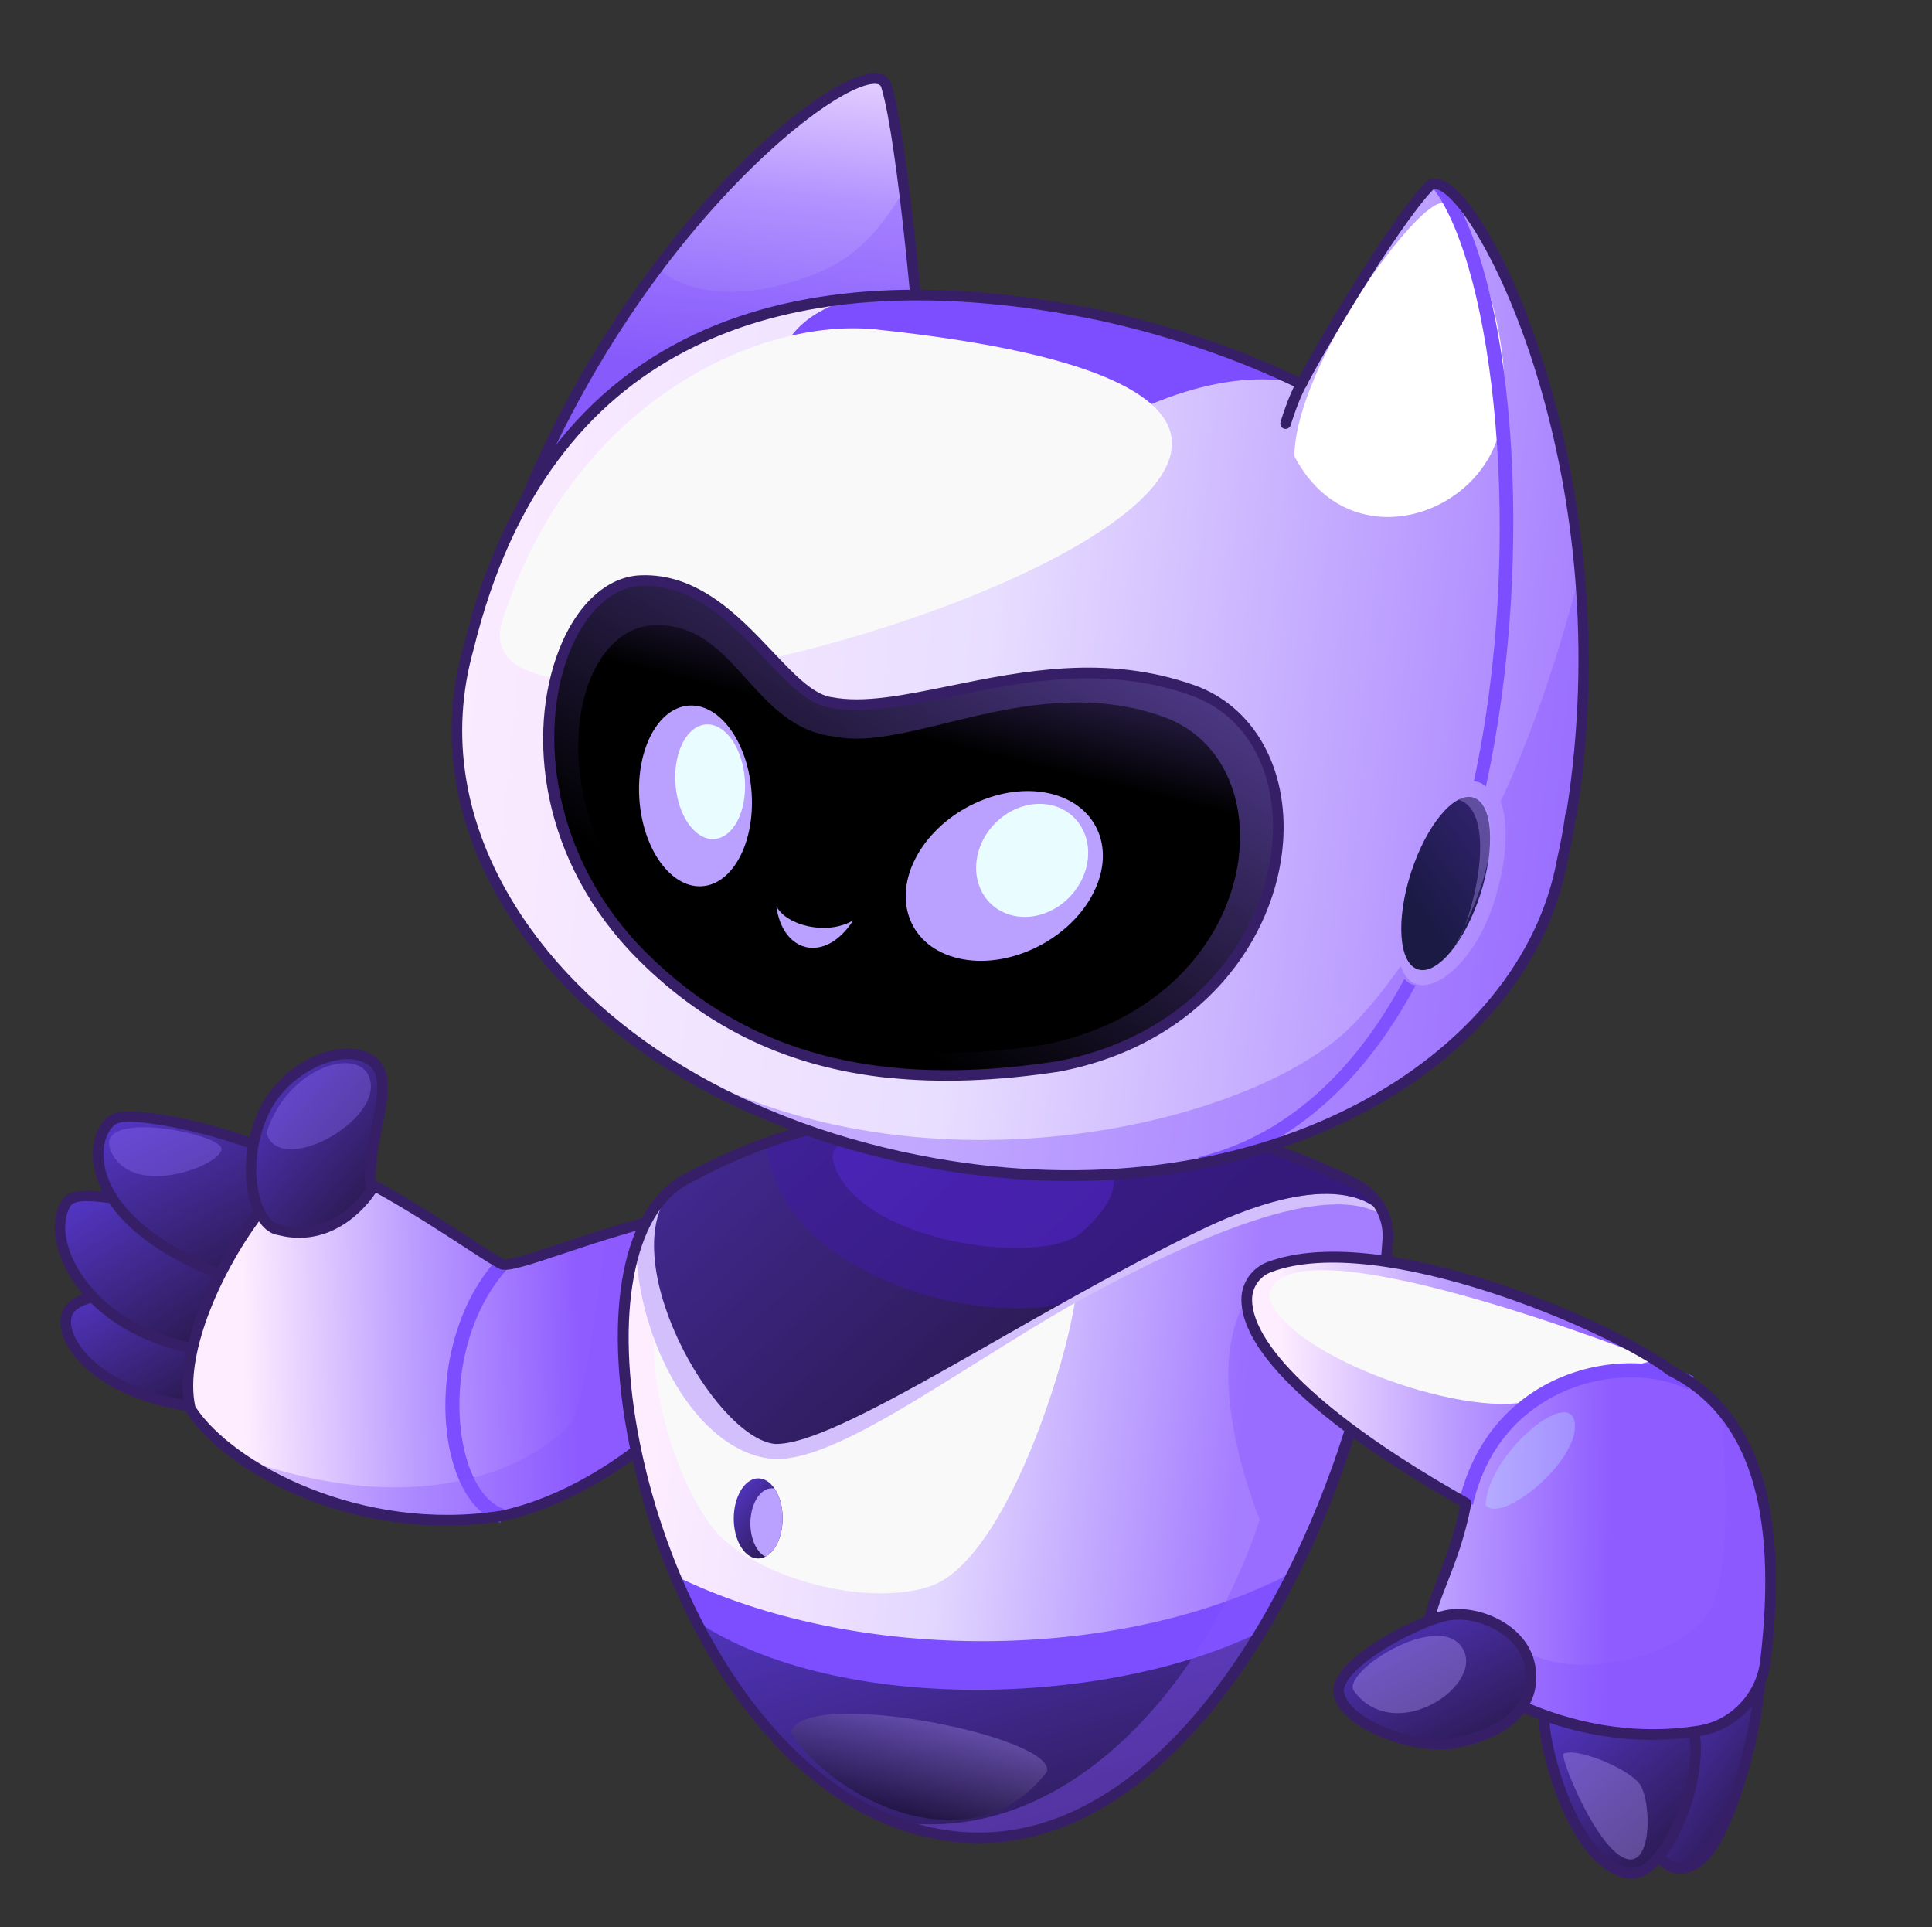 <?xml version="1.0" encoding="UTF-8"?> <svg xmlns="http://www.w3.org/2000/svg" width="382" height="381" viewBox="0 0 382 381" fill="none"><rect x="0" y="0" width="382" height="381" fill="#333333" stroke="none"/><path d="M44.599 256.313C32.908 256.091 19.429 253.948 14.29 258.216C9.694 262.022 16.762 276.24 41.31 278.404L44.6 256.301L44.599 256.313Z" fill="url(#paint0_linear_2041_524)"></path><path d="M40.096 279.351C23.741 277.622 14.368 270.334 12.319 263.747C11.506 261.138 11.992 258.765 13.621 257.403C17.878 253.87 26.806 254.369 36.251 254.886C39.03 255.044 41.896 255.198 44.624 255.252C45.207 255.239 45.66 255.745 45.661 256.326C45.649 256.906 45.168 257.363 44.586 257.363C41.82 257.318 38.931 257.148 36.139 257.001C27.506 256.521 18.59 256.036 14.97 259.03C14.007 259.831 13.775 261.328 14.34 263.12C15.753 267.648 23.075 275.733 41.419 277.364L41.432 277.365C42.007 277.426 42.424 277.928 42.375 278.504C42.314 279.079 41.811 279.508 41.235 279.459C40.856 279.419 40.489 279.38 40.11 279.34L40.096 279.351Z" fill="#371F68"></path><path d="M47.118 242.54C35.685 240.118 16.193 233.542 13.486 237.387C8.685 244.19 15.752 262.044 38.076 266.867L47.117 242.552L47.118 242.54Z" fill="url(#paint1_linear_2041_524)"></path><path d="M38.329 267.649C38.329 267.649 38.267 267.642 38.243 267.639C25.803 265.26 16.082 258.344 12.242 249.155C10.318 244.548 10.336 240.048 12.302 237.126C14.491 233.857 23.175 235.604 37.191 238.868C40.789 239.706 44.193 240.499 47.105 241.042C47.675 241.152 48.05 241.698 47.94 242.268C47.83 242.838 47.283 243.213 46.714 243.103C43.766 242.557 40.338 241.749 36.704 240.907C28.29 238.941 15.578 235.976 14.035 238.287C12.465 240.619 12.525 244.374 14.172 248.333C15.504 251.529 21.213 262.226 38.623 265.564C39.193 265.674 39.568 266.221 39.458 266.791C39.351 267.336 38.856 267.692 38.318 267.635L38.329 267.649Z" fill="#371F68"></path><path d="M59.963 230.923C50.464 224.475 26.975 219.208 22.699 221.155C17.878 223.354 14.081 240.308 43.593 251.902L59.963 230.923Z" fill="url(#paint2_linear_2041_524)"></path><path d="M43.483 252.942C43.385 252.932 43.3 252.923 43.206 252.875C21.127 244.207 18.467 232.991 18.352 228.575C18.25 224.742 19.864 221.301 22.269 220.195C27.039 218.015 51.111 223.629 60.563 230.046C61.048 230.37 61.164 231.025 60.841 231.51C60.517 231.996 59.861 232.124 59.377 231.788C50.203 225.549 26.951 220.368 23.143 222.105C21.779 222.728 20.368 225.189 20.462 228.514C20.571 232.508 23.08 242.707 43.982 250.917C44.529 251.123 44.785 251.744 44.58 252.279C44.409 252.731 43.948 252.991 43.495 252.943L43.483 252.942Z" fill="#371F68"></path><path d="M143.958 239.064C127.447 239.272 102.247 251.117 99.259 249.898C96.27 248.679 70.644 230.049 62.656 230.144C54.667 230.239 33.673 261.726 37.652 278.487C45.267 290.462 71.358 304.119 99.353 299.646C130.975 292.699 164.963 252.035 143.97 239.065L143.958 239.064Z" fill="url(#paint3_linear_2041_524)"></path><path d="M98.938 301C94.625 299.678 91.242 295.288 89.421 288.65C86.284 277.26 88.298 259.97 98.231 248.972L100.308 250.85C91.049 261.09 89.18 277.245 92.121 287.909C93.668 293.516 96.446 297.31 99.765 298.329L98.937 301.012L98.938 301Z" fill="#7C4EFF"></path><g style="mix-blend-mode:multiply" opacity="0.3"><path d="M119.646 244.026C119.119 251.343 115.616 277.097 112.885 281.162C110.142 285.226 89.775 302.48 49.417 288.873C78.676 308.011 111.227 300.939 128.551 285.083C129.842 254.629 133.324 239.956 133.324 239.956L119.656 244.039L119.646 244.026Z" fill="#8754FF"></path></g><path d="M80.376 301.177C59.581 298.977 42.68 288.37 36.762 279.061C36.698 278.967 36.648 278.851 36.623 278.737C33.989 267.622 41.784 250.053 50.856 238.433C53.56 234.971 58.678 229.154 62.641 229.103C68.3 229.046 80.856 236.88 93.229 244.918C96.296 246.912 98.946 248.64 99.658 248.925C100.647 249.166 106.067 247.389 110.85 245.792C120.518 242.559 133.751 238.145 143.945 238.011C144.143 238.007 144.349 238.054 144.51 238.17C150.072 241.603 152.383 247.117 151.185 254.115C148.044 272.585 122.474 295.647 99.564 300.683C92.946 301.739 86.493 301.824 80.364 301.175L80.376 301.177ZM38.634 278.084C45.93 289.332 71.546 303.038 99.177 298.613C122.821 293.42 146.417 269.605 149.12 253.761C150.155 247.71 148.315 243.124 143.66 240.121C133.829 240.331 120.942 244.633 111.505 247.779C103.799 250.353 100.318 251.457 98.858 250.869C97.993 250.518 95.931 249.187 92.066 246.675C83.71 241.239 68.179 231.124 62.655 231.195C60.946 231.212 57.368 233.468 52.501 239.72C44.002 250.609 36.293 267.705 38.622 278.082L38.634 278.084Z" fill="#371F68"></path><path d="M73.399 235.214C72.03 225.705 78.835 213.869 73.6 209.803C68.365 205.736 56.711 210.429 52.3 219.511C47.333 229.748 49.915 242.292 55.257 243.129C66.895 246.067 73.399 235.214 73.399 235.214Z" fill="url(#paint4_linear_2041_524)"></path><path d="M57.465 244.599C56.67 244.515 55.845 244.366 55.002 244.153C53.261 243.882 51.672 242.539 50.511 240.301C48.073 235.627 47.581 226.83 51.36 219.053C54.049 213.511 59.593 209.039 65.491 207.659C69.004 206.843 72.121 207.308 74.259 208.969C77.79 211.718 76.712 217.121 75.562 222.85C74.744 226.957 73.898 231.209 74.443 235.064C74.48 235.303 74.429 235.545 74.308 235.755C74.248 235.86 68.194 245.734 57.465 244.599ZM69.721 209.417C68.584 209.297 67.311 209.397 65.955 209.711C61.617 210.725 55.996 214.286 53.242 219.97C49.764 227.123 50.168 235.119 52.369 239.335C52.966 240.474 53.969 241.867 55.429 242.095C65.321 244.589 71.193 236.675 72.312 234.975C71.818 230.878 72.712 226.408 73.501 222.446C74.556 217.152 75.472 212.586 72.969 210.639C72.112 209.967 71.017 209.566 69.732 209.431L69.721 209.417Z" fill="#371F68"></path><path d="M204.209 219.435C186.693 220.019 164.929 217.148 135.461 233.205C105.993 249.261 132.207 357.077 188.93 363.076C237.201 368.181 271.451 292.18 274.416 244.957C274.695 240.447 272.211 236.214 268.185 234.167C246.026 222.868 220.519 218.896 204.207 219.447L204.209 219.435Z" fill="url(#paint5_linear_2041_524)"></path><path d="M133.503 311.496C144.434 337.49 163.646 360.402 188.931 363.077C217.189 366.065 240.631 341.257 255.81 310.714C221.422 328.847 168.883 328.894 133.501 311.508L133.503 311.496Z" fill="#7C4EFF"></path><path d="M137.672 320.472C149.015 342.576 166.603 360.715 188.928 363.076C213.443 365.669 234.332 347.332 249.355 322.487C219.428 337.382 165.811 339.083 137.67 320.484L137.672 320.472Z" fill="url(#paint6_linear_2041_524)"></path><g style="mix-blend-mode:multiply" opacity="0.4"><path d="M176.752 360.094C180.639 361.593 184.698 362.629 188.943 363.078C230.669 367.491 261.921 311.285 271.531 265.458L246.517 256.825C238.409 269.513 245.887 292.371 249.071 300.389C239.464 330.297 212.349 365.504 176.754 360.081L176.752 360.094Z" fill="#8754FF"></path></g><g style="mix-blend-mode:soft-light"><path d="M131.309 253.287C125.555 268.858 133.363 291.875 140.564 301.567C147.764 311.26 170.312 317.949 183.717 313.652C201.349 307.996 215.35 254.086 212.448 252.406C209.546 250.726 131.321 253.288 131.321 253.288L131.309 253.287Z" fill="#F9F9F9"></path></g><path d="M268.186 234.155C246.027 222.856 220.52 218.884 204.208 219.435C186.692 220.019 164.929 217.149 135.461 233.205C130.945 235.671 127.735 240.292 125.756 246.367C126.135 264.887 137.366 286.534 152.301 288.361C164.729 289.676 188.168 271.448 213.31 257.111C235.227 245.204 262.565 232.682 273.771 240.523C272.807 237.823 270.85 235.513 268.186 234.155Z" fill="#D2BFFB"></path><path style="mix-blend-mode:screen" opacity="0.4" d="M156.334 342.385C164.659 355.834 192.276 369.442 206.955 350.3C209.39 343.42 159.177 333.285 156.334 342.385Z" fill="url(#paint7_linear_2041_524)"></path><path d="M273.787 240.598C272.839 237.864 270.861 235.514 268.185 234.155C246.026 222.856 220.519 218.884 204.207 219.435C186.691 220.019 164.928 217.149 135.46 233.205C134.62 233.66 133.833 234.196 133.089 234.797C120.879 248.374 141.202 284.169 153.178 285.436C165.386 285.911 202.446 260.056 237.203 243.236C265.975 229.32 273.152 239.579 273.773 240.609L273.787 240.598Z" fill="url(#paint8_linear_2041_524)"></path><path opacity="0.5" d="M273.789 240.599C272.842 237.864 270.864 235.515 268.187 234.155C246.028 222.856 220.521 218.884 204.209 219.435C190.032 219.915 173.078 218.122 151.521 225.923C153.304 249.181 187.204 261.747 209.361 257.98C218.461 252.869 227.91 247.733 237.205 243.236C265.977 229.32 273.155 239.579 273.776 240.61L273.789 240.599Z" fill="#411AA7"></path><path opacity="0.4" d="M164.717 229.446C168.744 245.52 205.765 250.561 213.672 243.753C221.565 236.956 221.701 231.577 217.438 229.085C213.175 226.581 162.012 218.646 164.717 229.446Z" fill="#5C28E5"></path><path d="M188.819 364.116C154.616 360.499 131.471 320.868 124.428 285.587C119.151 259.114 123.191 238.686 134.953 232.273C160.076 218.59 179.837 218.528 195.723 218.488C198.681 218.48 201.464 218.477 204.171 218.38C219.478 217.859 245.557 221.446 268.656 233.216C273.092 235.478 275.756 240.114 275.46 245.018C273.369 278.356 255.902 326.668 227.624 350.544C215.29 360.966 202.227 365.534 188.819 364.116ZM204.246 220.478C201.515 220.573 198.707 220.573 195.736 220.593C180.096 220.633 160.621 220.689 135.969 234.125C125.206 239.988 121.478 260.028 126.5 285.175C133.384 319.734 155.902 358.52 189.041 362.024C201.861 363.38 214.387 358.978 226.272 348.941C253.084 326.296 271.266 278.245 273.359 244.883C273.616 240.816 271.389 236.968 267.703 235.094C244.969 223.499 219.303 219.98 204.246 220.478Z" fill="#371F68"></path><path d="M182.259 74.232C182.074 68.374 178.482 27.607 175.269 17.05C172.558 6.892 117.307 47.905 96.061 121.187L182.271 74.233L182.259 74.232Z" fill="url(#paint9_linear_2041_524)"></path><g style="mix-blend-mode:multiply" opacity="0.3"><path d="M144.392 94.855L182.261 74.219C182.157 70.992 180.292 51.078 178.755 37.544C171.23 50.33 164.635 53.269 156.647 55.702C143.151 59.915 133.214 56.564 130.119 52.847C122.788 64.392 106.712 91.006 101.127 105.927L144.393 94.843L144.392 94.855Z" fill="#8754FF"></path></g><path d="M97.069 121.479L95.053 120.895C105.586 84.578 123.529 58.434 136.725 42.895C152.467 24.348 167.161 14.411 172.981 14.47C175.329 14.495 176.055 15.933 176.288 16.774C179.539 27.434 183.129 68.225 183.314 74.195L181.217 74.257C181.027 68.337 177.486 27.897 174.272 17.352C174.192 17.059 174.07 16.576 172.969 16.571C163.257 16.472 116.502 54.462 97.069 121.479Z" fill="#371F68"></path><path d="M282.437 36.956C275.138 44.682 257.308 75.959 257.308 75.959C245.029 69.96 231.598 65.484 218.113 62.463C164.75 51.24 109.385 59.412 92.621 128.096C80.279 171.582 119.236 218.315 184.613 229.98C249.904 241.635 301.717 209.857 308.869 170.066C309.57 167.072 310.103 164.135 310.492 161.27L310.62 161.469C322.315 89.49 288.955 29.593 282.425 36.955L282.437 36.956Z" fill="url(#paint10_linear_2041_524)"></path><path d="M170.353 58.735C144.486 63.668 150.14 91.727 168.535 110.198C176.488 116.284 190.026 105.705 206.891 92.323C225.026 77.926 244.91 72.607 257.321 75.961C257.321 75.961 213.945 53.115 170.353 58.735Z" fill="#7C4EFF"></path><g style="mix-blend-mode:plus-lighter"><path d="M255.918 90.149C266.073 109.691 290.221 103.116 295.924 87.082C301.628 71.048 289.995 41.281 285.286 40.189C280.589 39.099 256.211 72.058 255.918 90.149Z" fill="white"></path></g><g style="mix-blend-mode:soft-light"><path d="M173.299 65.133C149.543 62.62 112.881 80.031 99.362 122.6C85.83 165.168 343.678 83.152 173.299 65.133Z" fill="#F9F9F9"></path></g><path d="M291.396 154.451C291.717 154.46 292.033 154.518 292.344 154.613C292.883 154.781 293.357 155.091 293.783 155.507C304.022 108.757 298.992 53.625 285.393 35.661L283.362 37.203C295.278 52.96 301.645 107.021 291.407 154.464L291.396 154.451Z" fill="#7C4EFF"></path><path d="M277.665 193.534C269.311 209.126 256.445 223.995 236.952 228.774L237.256 229.993C241.108 229.25 244.852 228.347 248.465 227.282C261.01 221.187 271.647 210.202 279.909 194.773C279.713 194.752 279.517 194.731 279.327 194.662C278.693 194.459 278.154 194.055 277.666 193.521L277.665 193.534Z" fill="#7C4EFF"></path><g style="mix-blend-mode:multiply" opacity="0.4"><path d="M312.355 113.485C309.254 125.267 304.235 142.424 296.698 158.487C298.397 162.539 297.932 170.567 295.345 178.531C291.784 189.51 284.396 195.977 279.983 194.546C278.619 194.105 277.605 192.822 276.962 190.948C273.745 195.519 270.483 199.577 267.232 202.833C246.252 223.894 173.535 239.755 124.662 204.911C140.299 216.708 160.698 225.694 184.64 229.958C249.932 241.613 301.745 209.835 308.897 170.044C309.597 167.05 310.13 164.113 310.52 161.248L310.647 161.447C313.399 144.556 313.656 128.317 312.369 113.474L312.355 113.485Z" fill="#8754FF"></path></g><path d="M292.676 176.864C289.631 186.24 284.095 192.853 280.328 191.626C276.549 190.398 275.962 181.801 279.007 172.425C282.052 163.049 287.588 156.435 291.355 157.663C295.134 158.891 295.721 167.488 292.676 176.864Z" fill="url(#paint11_linear_2041_524)"></path><path d="M195.628 232.604C191.91 232.211 188.193 231.682 184.441 231.013C146.855 224.304 116.129 205.815 100.164 180.278C89.615 163.416 86.66 145.278 91.624 127.818C109.477 54.684 170.392 51.342 218.346 61.436C232.241 64.551 245.183 68.962 256.849 74.563C260.479 67.611 274.678 43.644 281.684 36.233C282.218 35.634 283.45 34.738 285.511 35.723C296.641 41.007 322.069 97.652 311.679 161.63C311.659 161.814 311.568 161.977 311.465 162.127C311.08 164.833 310.554 167.585 309.919 170.313C306.311 190.391 291.408 208.619 269.05 220.256C248.104 231.165 222.38 235.446 195.639 232.618L195.628 232.604ZM197.872 60.285C155.204 55.772 108.705 66.663 93.646 128.341C88.852 145.25 91.72 162.809 101.941 179.155C117.6 204.189 147.805 222.339 184.809 228.937C215.052 234.325 244.629 230.575 268.074 218.372C289.856 207.032 304.355 189.355 307.851 169.872C308.533 166.926 309.079 163.99 309.47 161.112C309.492 160.904 309.585 160.728 309.713 160.569C320.137 94.875 293.547 41.842 284.607 37.606C283.652 37.159 283.371 37.475 283.231 37.634C275.974 45.315 260.853 71.09 258.264 76.394C258.139 76.641 257.92 76.841 257.663 76.925C257.406 77.021 257.111 77.002 256.864 76.877C245.102 71.131 231.986 66.614 217.896 63.466C211.422 62.101 204.699 60.995 197.873 60.273L197.872 60.285Z" fill="#371F68"></path><path d="M164.133 138.826C154.207 137.121 144.84 113.989 126.612 114.77C108.383 115.551 96.967 159.159 127.086 189.112C144.602 206.538 168.72 216.968 209.175 210.832C257.846 201.507 264.246 146.495 235.733 136.441C207.221 126.387 180.484 142.349 163.865 138.786L164.119 138.837L164.133 138.826Z" fill="url(#paint12_linear_2041_524)"></path><g style="mix-blend-mode:plus-lighter"><path d="M164.988 145.596C148.608 143.864 145.606 122.889 129.204 123.591C112.814 124.295 105.081 160.103 132.178 187.053C147.936 202.734 169.643 212.106 206.036 206.591C249.822 198.196 255.528 150.682 229.877 141.636C204.227 132.59 179.938 148.798 164.988 145.596Z" fill="url(#paint13_linear_2041_524)"></path></g><path d="M175.664 213.076C155.969 210.993 139.905 203.357 126.352 189.863C106.586 170.208 104.158 144.865 110.517 128.48C113.988 119.52 119.989 114.007 126.575 113.727C138.007 113.229 146.164 121.835 152.706 128.749C156.878 133.161 160.506 136.983 164.025 137.751C164.049 137.754 164.074 137.756 164.098 137.759C164.147 137.764 164.196 137.769 164.244 137.787C164.268 137.789 164.293 137.792 164.317 137.794C164.354 137.798 164.378 137.801 164.415 137.805C170.752 139.056 178.678 137.445 187.819 135.58C202.281 132.631 218.679 129.282 236.101 135.429C247.883 139.582 254.79 151.816 253.685 166.592C252.29 185.16 238.063 206.354 209.403 211.845C197.083 213.709 185.893 214.134 175.679 213.053L175.664 213.076ZM129.572 115.912C128.63 115.812 127.656 115.783 126.662 115.826C120.945 116.075 115.641 121.081 112.477 129.244C106.56 144.489 108.851 169.495 127.833 188.375C147.912 208.348 173.712 215.158 209.025 209.801C236.549 204.524 250.237 184.225 251.572 166.455C252.621 152.44 246.425 141.32 235.394 137.432C218.521 131.479 202.427 134.762 188.23 137.652C178.799 139.573 170.632 141.245 163.84 139.847C159.595 139.052 155.7 134.941 151.194 130.185C145.24 123.902 138.575 116.864 129.584 115.913L129.572 115.912Z" fill="#371F68"></path><path d="M181.33 169.095C176.309 178.089 179.96 187.196 189.482 189.44C199.004 191.684 210.79 186.213 215.811 177.22C220.831 168.226 217.181 159.119 207.658 156.875C198.136 154.631 186.35 160.102 181.33 169.095Z" fill="#BAA1FF"></path><path d="M148.616 156.803C149.255 166.668 144.808 174.906 138.679 175.197C132.55 175.489 127.05 167.733 126.411 157.869C125.772 148.004 130.218 139.766 136.347 139.475C142.476 139.183 147.977 146.939 148.616 156.803Z" fill="#BAA1FF"></path><path d="M133.542 154.863C133.944 161.115 137.357 166.04 141.149 165.86C144.94 165.68 147.681 160.465 147.28 154.201C146.878 147.949 143.465 143.023 139.673 143.204C135.881 143.384 133.14 148.599 133.542 154.863Z" fill="#E9FCFF"></path><path d="M348.377 332.651C347.268 343.48 341.59 363.723 335.98 367.879C330.37 372.036 327.65 366.17 327.65 366.17L327.138 335.34L348.375 332.663L348.377 332.651Z" fill="url(#paint14_linear_2041_524)"></path><path d="M331.631 370.388C331.374 370.361 331.131 370.323 330.878 370.259C328.084 369.543 326.748 366.73 326.699 366.614C326.638 366.484 326.605 366.332 326.596 366.182L326.084 335.352C326.078 334.82 326.474 334.354 327.001 334.286L347.787 331.661C348.101 331.62 348.411 331.727 348.636 331.936C348.862 332.145 348.99 332.456 348.968 332.775C348.242 343.856 342.606 364.276 336.594 368.724C334.876 370.002 333.197 370.554 331.619 370.387L331.631 370.388ZM328.704 365.898C328.985 366.398 329.921 367.845 331.416 368.213C332.572 368.509 333.901 368.105 335.363 367.035C340.207 363.453 345.709 345.815 346.782 333.917L328.215 336.258L328.716 365.899L328.704 365.898Z" fill="#371F68"></path><path d="M305.271 339.051C305.137 345.816 311.267 368.321 321.797 370.276C329.598 371.72 337.55 350.097 334.68 341.333C331.809 332.568 305.271 339.051 305.271 339.051Z" fill="url(#paint15_linear_2041_524)"></path><path d="M322.004 371.361C321.869 371.347 321.735 371.333 321.602 371.307C310.222 369.2 304.077 346.013 304.21 339.025C304.224 338.544 304.552 338.134 305.009 338.021C307.816 337.329 332.581 331.586 335.668 340.992C337.858 347.656 334.188 361.542 328.531 368.007C326.407 370.429 324.157 371.589 321.992 371.36L322.004 371.361ZM306.334 339.881C306.651 347.41 312.7 367.52 321.993 369.245C323.909 369.609 325.747 368.022 326.956 366.641C332.121 360.73 335.644 347.657 333.679 341.672C331.649 335.483 313.989 338.142 306.332 339.893L306.334 339.881Z" fill="#371F68"></path><path d="M246.505 256.824C246.429 269.705 270.887 286.517 289.851 297.145C287.05 312.286 279.801 320.005 283.532 325.434C286.823 330.222 308.577 346.513 335.966 342.161C342.924 341.054 348.252 335.359 349.078 328.358C352.633 298.255 346.635 279.066 330.301 270.931C318.837 262.025 272.752 242.332 250.986 250.47C248.333 251.464 246.532 253.994 246.517 256.825L246.505 256.824Z" fill="url(#paint16_linear_2041_524)"></path><g style="mix-blend-mode:overlay" opacity="0.26"><path d="M293.742 297.556C296.927 301.356 312.232 288.812 311.377 281.337C310.51 273.86 294.129 287.466 293.742 297.556Z" fill="#C3FFFF"></path></g><g style="mix-blend-mode:multiply" opacity="0.4"><path d="M301.373 326.207C310.892 332.57 333.492 327.773 338.393 317.691C343.294 307.608 340.213 278.61 340.213 278.61C340.213 278.61 353.679 294.445 348.389 332.652C334.173 357.594 288.616 329.868 288.616 329.868L301.373 326.207Z" fill="#8754FF"></path></g><g style="mix-blend-mode:soft-light"><path d="M250.908 256.362C254.414 268.472 292.268 281.307 303.7 276.492C315.12 271.676 327.316 268.872 327.316 268.872C327.316 268.872 252.709 239.334 250.908 256.362Z" fill="#F9F9F9"></path></g><path d="M291.214 297.462L288.486 296.827C291.01 285.949 297.621 277.47 307.117 272.945C316.146 268.63 327.075 268.326 334.971 272.155L333.74 274.672C326.585 271.206 316.608 271.512 308.322 275.472C302.173 278.409 294.207 284.605 291.214 297.462Z" fill="#7C4EFF"></path><path d="M320.152 343.606C299.968 341.471 285.366 329.945 282.676 326.023C280.188 322.408 281.849 318.168 284.127 312.298C285.639 308.413 287.507 303.613 288.68 297.676C275.128 290.021 245.366 271.547 245.453 256.812C245.473 253.573 247.542 250.625 250.607 249.477C273.583 240.886 320.076 261.748 330.853 270.025C347.476 278.351 353.779 297.461 350.116 328.468C349.236 335.97 343.476 342.015 336.128 343.193C330.516 344.084 325.155 344.135 320.152 343.606ZM247.565 256.837C247.513 266.455 263.509 281.172 290.367 296.222C290.765 296.437 290.964 296.891 290.893 297.329C289.702 303.796 287.699 308.94 286.088 313.062C283.963 318.527 282.555 322.139 284.41 324.834C287.498 329.317 309.03 345.374 335.815 341.119C342.243 340.104 347.27 334.797 348.038 328.236C351.589 298.17 345.635 279.728 329.828 271.883C329.769 271.852 329.711 271.821 329.655 271.766C318.579 263.16 272.729 243.468 251.35 251.461C249.097 252.299 247.581 254.464 247.565 256.837Z" fill="#371F68"></path><path d="M285.946 319.343C279.212 320.796 262.303 330.029 264.932 335.465C266.765 341.176 280.127 345.941 287.598 344.542C298.361 342.538 303.698 336.992 302.554 329.672C301.332 321.812 291.669 318.093 285.934 319.342L285.946 319.343Z" fill="url(#paint17_linear_2041_524)"></path><path d="M282.105 345.705C274.545 344.905 265.624 340.832 263.949 335.856C263.416 334.698 263.492 333.395 264.173 331.983C267.002 326.172 280.023 319.545 285.719 318.317C289.453 317.512 294.405 318.642 298.037 321.141C301.162 323.29 303.083 326.178 303.595 329.522C304.829 337.507 298.924 343.513 287.782 345.588C286.104 345.905 284.148 345.921 282.093 345.704L282.105 345.705ZM286.169 320.381C280.889 321.53 268.512 327.915 266.078 332.914C265.668 333.749 265.608 334.435 265.894 335.01C265.914 335.049 265.934 335.101 265.953 335.152C267.525 340.056 279.975 344.911 287.432 343.522C297.464 341.652 302.605 336.666 301.545 329.85C301.009 326.379 298.709 324.144 296.875 322.886C293.693 320.694 289.395 319.696 286.193 320.384L286.169 320.381Z" fill="#371F68"></path><path d="M193.414 168.518C191.766 174.628 195.2 180.285 201.084 181.142C206.98 182.001 213.095 177.749 214.744 171.64C216.392 165.53 212.957 159.873 207.074 159.015C201.177 158.157 195.062 162.409 193.414 168.518Z" fill="#E9FCFF"></path><path d="M254.098 84.786C254.037 84.779 253.976 84.773 253.904 84.753C253.353 84.583 253.03 84.005 253.189 83.44C253.248 83.236 254.709 78.307 256.533 75.098C256.821 74.597 257.458 74.417 257.972 74.706C258.474 74.994 258.654 75.632 258.364 76.145C256.662 79.144 255.221 83.989 255.204 84.037C255.053 84.528 254.575 84.836 254.086 84.784L254.098 84.786Z" fill="#371F68"></path><path d="M153.509 179.153C155.495 182.951 163.467 184.994 168.674 181.957C163.261 190.452 154.744 188.524 153.509 179.153Z" fill="#BAA1FF"></path><path opacity="0.35" d="M52.682 223.968C55.127 232.428 73.99 222.498 73.318 214.35C72.646 206.201 56.961 210.183 52.682 223.968Z" fill="#9370FE"></path><g style="mix-blend-mode:soft-light" opacity="0.35"><path d="M288.368 158.076C296.593 160.653 291.091 182.386 287.575 187.209C301.141 161.394 292.179 154.669 288.368 158.076Z" fill="#BAA1FF"></path></g><g style="mix-blend-mode:hard-light" opacity="0.35"><path d="M309.049 346.736C311.43 345.281 321.75 349.453 324.162 352.614C326.561 355.775 326.802 369.642 321.231 367.346C315.66 365.05 309.006 348.785 309.049 346.736Z" fill="#BAA1FF"></path></g><g style="mix-blend-mode:hard-light" opacity="0.35"><path d="M267.713 334.287C275.891 345.27 293.942 332.954 289.061 325.647C284.181 318.34 265.027 330.676 267.713 334.287Z" fill="#BAA1FF"></path></g><path opacity="0.35" d="M22.239 228.207C27.076 236.981 44.258 230.078 43.778 227.009C43.299 223.94 17.071 218.828 22.239 228.207Z" fill="#9370FE"></path><path d="M145.105 299.327C144.829 303.454 146.582 307.35 149.173 307.995C151.945 308.684 154.518 305.406 154.73 300.716C154.931 296.123 152.768 292.369 150.06 292.243C147.524 292.124 145.385 295.274 145.105 299.327Z" fill="url(#paint18_linear_2041_524)"></path><path d="M151.341 307.717C153.172 306.785 154.579 304.126 154.729 300.716C154.842 298.13 154.209 295.812 153.149 294.252C153.003 294.224 152.87 294.198 152.721 294.207C150.505 294.109 148.631 296.854 148.392 300.404C148.168 303.683 149.425 306.772 151.352 307.731L151.341 307.717Z" fill="#BAA1FF"></path><defs><linearGradient id="paint0_linear_2041_524" x1="17.78" y1="245.037" x2="35.246" y2="276.727" gradientUnits="userSpaceOnUse"><stop stop-color="#5C3CDF"></stop><stop offset="1" stop-color="#2D1B56"></stop></linearGradient><linearGradient id="paint1_linear_2041_524" x1="17.318" y1="225.361" x2="40.802" y2="262.727" gradientUnits="userSpaceOnUse"><stop stop-color="#5C3CDF"></stop><stop offset="1" stop-color="#2D1B56"></stop></linearGradient><linearGradient id="paint2_linear_2041_524" x1="25.398" y1="209.541" x2="48.212" y2="251.131" gradientUnits="userSpaceOnUse"><stop stop-color="#5C3CDF"></stop><stop offset="1" stop-color="#2D1B56"></stop></linearGradient><linearGradient id="paint3_linear_2041_524" x1="48.094" y1="265.836" x2="114.373" y2="264.645" gradientUnits="userSpaceOnUse"><stop stop-color="#FEEDFF"></stop><stop offset="0.51" stop-color="#BB9DFF"></stop><stop offset="1" stop-color="#8F5CFF"></stop></linearGradient><linearGradient id="paint4_linear_2041_524" x1="55.962" y1="193.236" x2="86.883" y2="219.958" gradientUnits="userSpaceOnUse"><stop stop-color="#5C3CDF"></stop><stop offset="1" stop-color="#2D1B56"></stop></linearGradient><linearGradient id="paint5_linear_2041_524" x1="129.213" y1="283.631" x2="244.422" y2="295.815" gradientUnits="userSpaceOnUse"><stop stop-color="#FEEDFF"></stop><stop offset="0.51" stop-color="#E2D7FF"></stop><stop offset="1" stop-color="#A57DFF"></stop></linearGradient><linearGradient id="paint6_linear_2041_524" x1="151.614" y1="294.523" x2="175.258" y2="376.694" gradientUnits="userSpaceOnUse"><stop stop-color="#5C3CDF"></stop><stop offset="1" stop-color="#2D1B56"></stop></linearGradient><linearGradient id="paint7_linear_2041_524" x1="185.005" y1="336.796" x2="178.414" y2="358.895" gradientUnits="userSpaceOnUse"><stop stop-color="#B19AFF"></stop><stop offset="1"></stop></linearGradient><linearGradient id="paint8_linear_2041_524" x1="127.611" y1="170.452" x2="212.652" y2="263.56" gradientUnits="userSpaceOnUse"><stop stop-color="#5032B7"></stop><stop offset="1" stop-color="#2B1A53"></stop></linearGradient><linearGradient id="paint9_linear_2041_524" x1="149.462" y1="0.243" x2="141.725" y2="73.396" gradientUnits="userSpaceOnUse"><stop stop-color="#FEEDFF"></stop><stop offset="0.51" stop-color="#B293FF"></stop><stop offset="1" stop-color="#865DFA"></stop></linearGradient><linearGradient id="paint10_linear_2041_524" x1="76.095" y1="116.638" x2="310.109" y2="141.388" gradientUnits="userSpaceOnUse"><stop stop-color="#FEEDFF"></stop><stop offset="0.51" stop-color="#E8DEFF"></stop><stop offset="1" stop-color="#A882FF"></stop></linearGradient><linearGradient id="paint11_linear_2041_524" x1="314.107" y1="154.342" x2="280.066" y2="178.784" gradientUnits="userSpaceOnUse"><stop stop-color="#452A95"></stop><stop offset="1" stop-color="#1B1A45"></stop></linearGradient><linearGradient id="paint12_linear_2041_524" x1="237.322" y1="105.984" x2="175.624" y2="203.982" gradientUnits="userSpaceOnUse"><stop stop-color="#6147AA"></stop><stop offset="1"></stop></linearGradient><linearGradient id="paint13_linear_2041_524" x1="192.573" y1="104.416" x2="180.06" y2="154.897" gradientUnits="userSpaceOnUse"><stop stop-color="#5B429F"></stop><stop offset="0.822"></stop></linearGradient><linearGradient id="paint14_linear_2041_524" x1="331.237" y1="316.41" x2="361.454" y2="337.921" gradientUnits="userSpaceOnUse"><stop stop-color="#5C3CDF"></stop><stop offset="1" stop-color="#2D1B56"></stop></linearGradient><linearGradient id="paint15_linear_2041_524" x1="310.113" y1="322.468" x2="339.847" y2="357.084" gradientUnits="userSpaceOnUse"><stop stop-color="#5C3CDF"></stop><stop offset="1" stop-color="#2D1B56"></stop></linearGradient><linearGradient id="paint16_linear_2041_524" x1="252.554" y1="295.391" x2="318.5" y2="296.109" gradientUnits="userSpaceOnUse"><stop stop-color="#FEEDFF"></stop><stop offset="0.51" stop-color="#BB9DFF"></stop><stop offset="1" stop-color="#8F5CFF"></stop></linearGradient><linearGradient id="paint17_linear_2041_524" x1="271.269" y1="307.374" x2="291.262" y2="345.265" gradientUnits="userSpaceOnUse"><stop stop-color="#5C3CDF"></stop><stop offset="1" stop-color="#2D1B56"></stop></linearGradient><linearGradient id="paint18_linear_2041_524" x1="147.486" y1="286.008" x2="160.608" y2="296.484" gradientUnits="userSpaceOnUse"><stop stop-color="#5C3CDF"></stop><stop offset="1" stop-color="#2D1B56"></stop></linearGradient></defs></svg> 